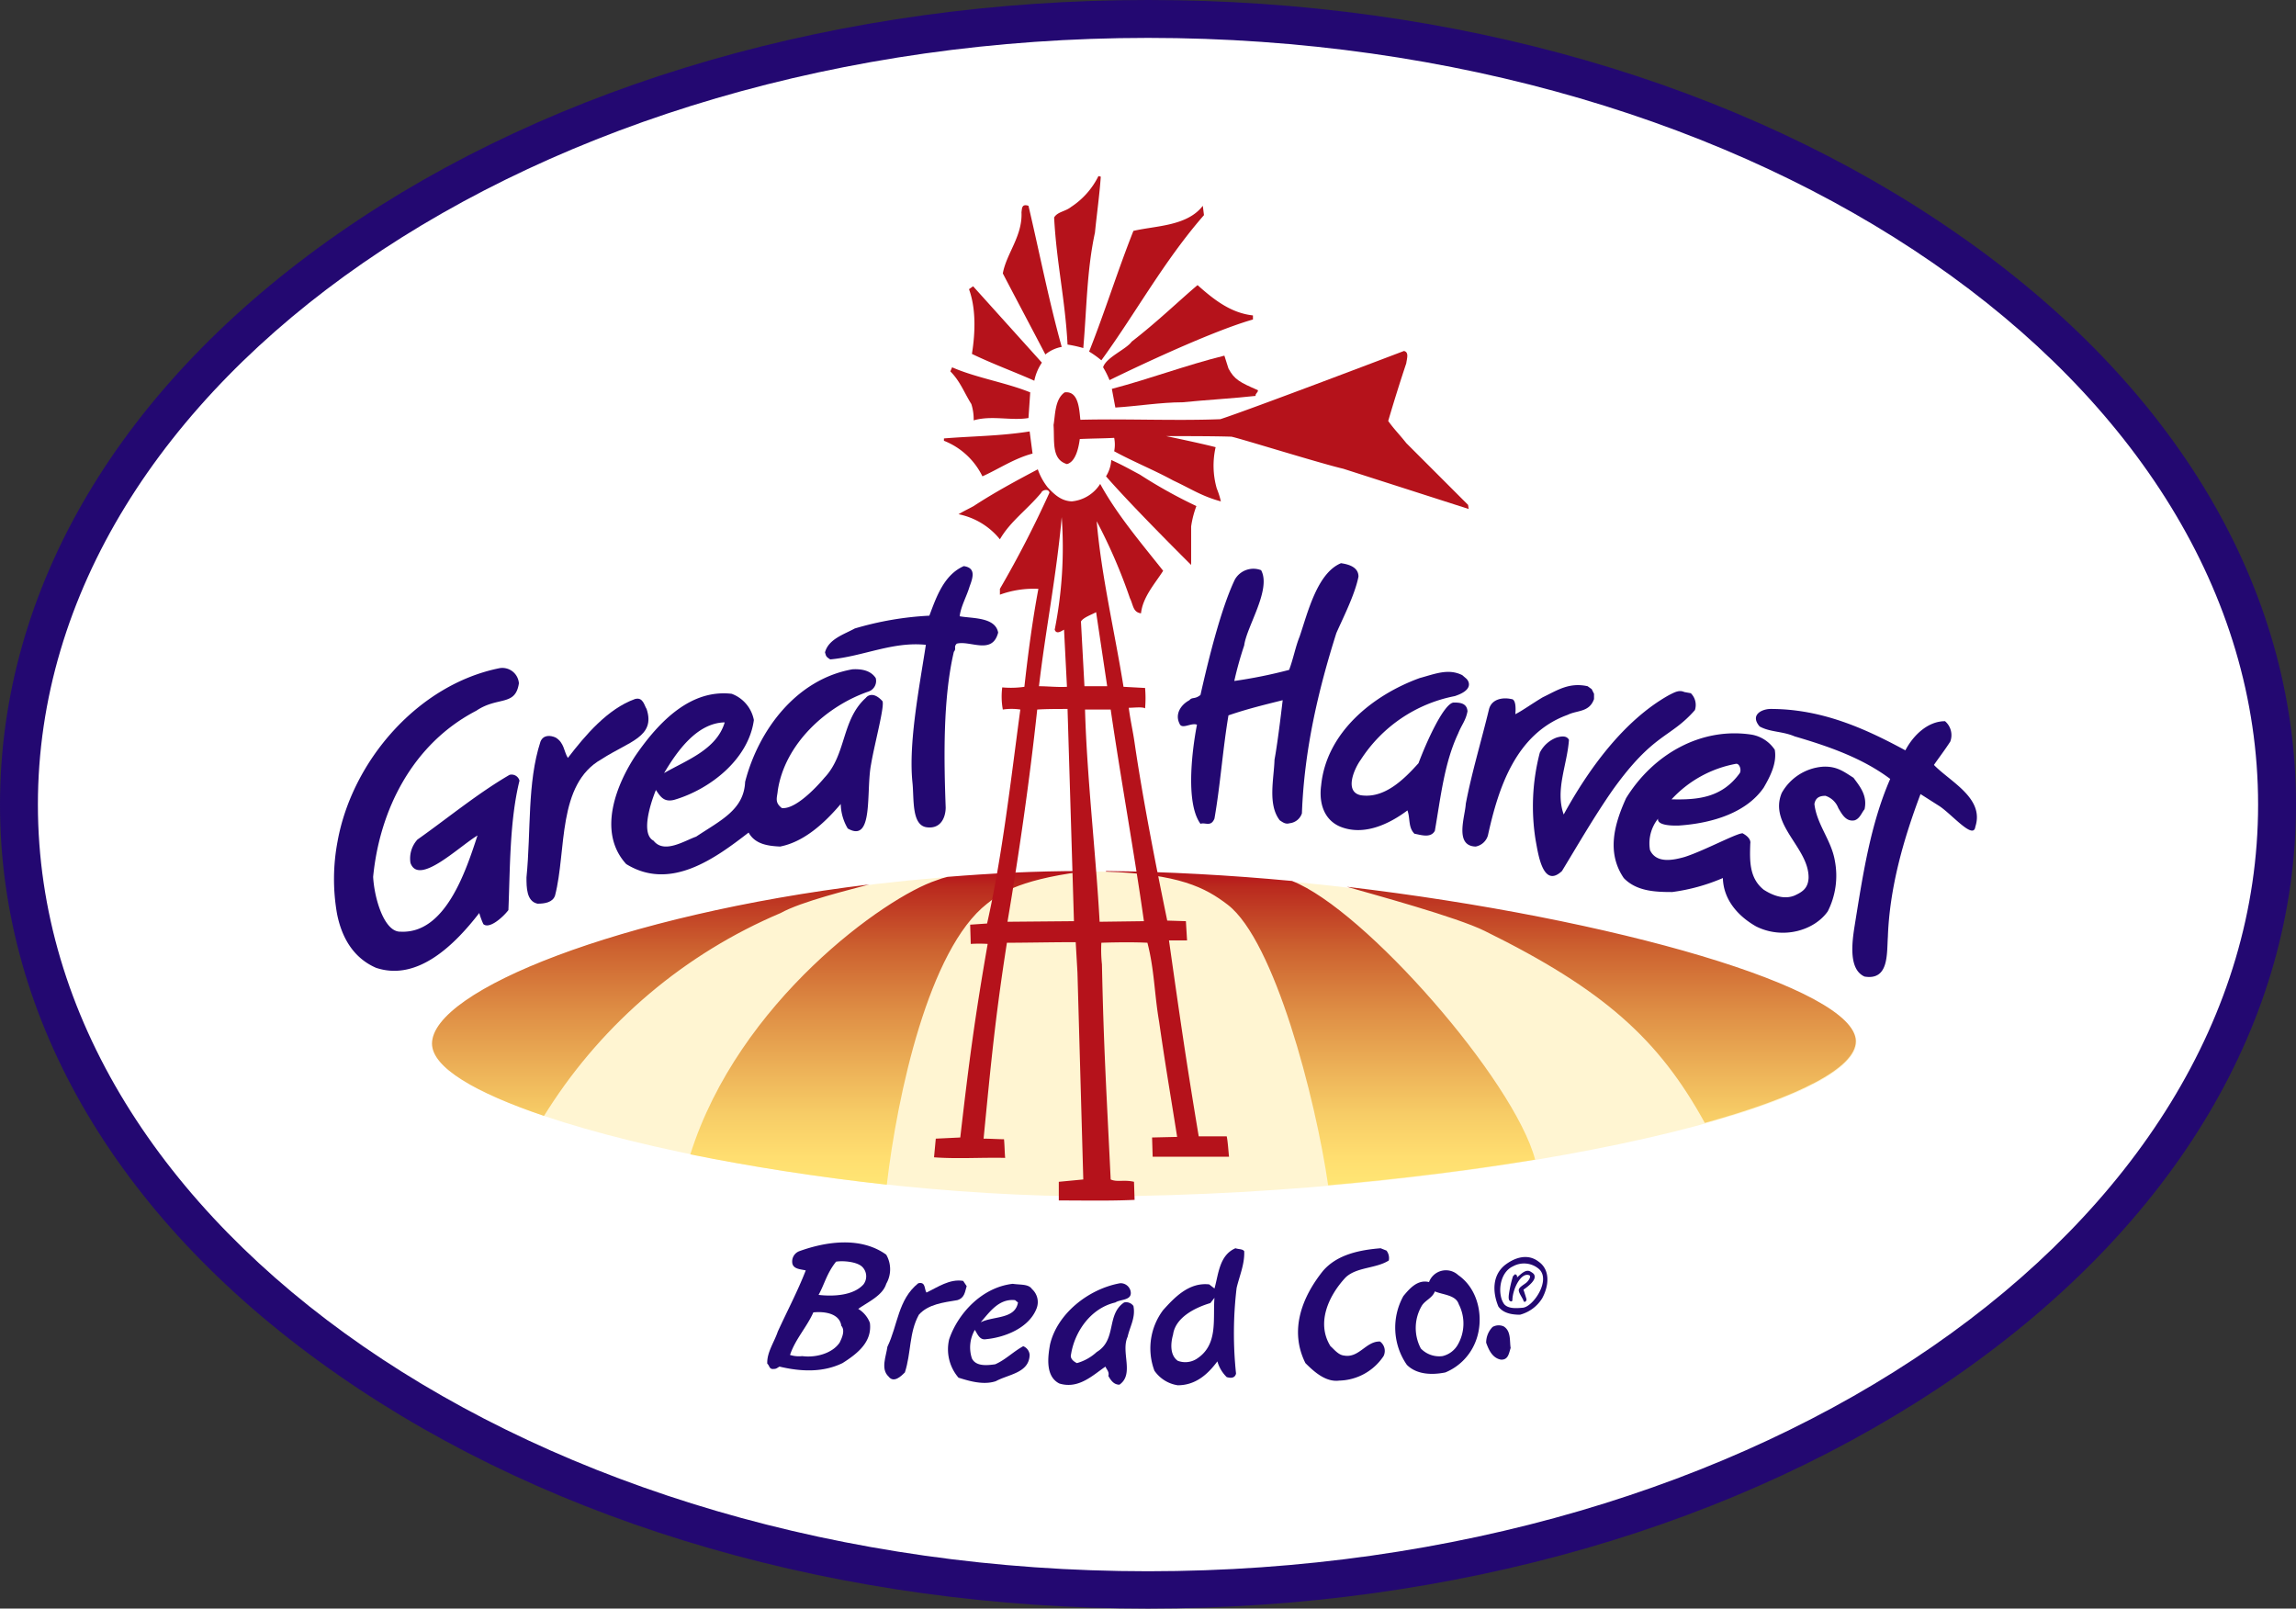 <svg id="Layer_1" data-name="Layer 1" xmlns="http://www.w3.org/2000/svg" xmlns:xlink="http://www.w3.org/1999/xlink" viewBox="0 0 393.8 275.9"><rect x="0" y="0" width="393.8" height="275.9" fill="#333333" stroke="none"/><defs><style>.cls-1{fill:none;}.cls-2{isolation:isolate;}.cls-3{clip-path:url(#clip-path);}.cls-4{fill:#fff;}.cls-11,.cls-5{fill:#230871;}.cls-6{fill:#fff5d2;}.cls-7{clip-path:url(#clip-path-2);}.cls-8{fill:url(#linear-gradient);}.cls-10,.cls-9{fill:#b5121b;}.cls-10,.cls-11{fill-rule:evenodd;}</style><clipPath id="clip-path"><rect class="cls-1" x="3.2" y="3.2" width="387.2" height="269.5"/></clipPath><clipPath id="clip-path-2"><path class="cls-1" d="M254.7,159.7c20.3,10,29.8,18.5,37.7,32.9,15.9-4.4,25.9-9.4,25.9-14,0-9.1-41.5-21.1-87.3-26.5,4.5,1.3,18.9,5.2,23.7,7.6M74.1,179c0,4.1,7.4,8.4,19.2,12.4l.7-1.1a88.11,88.11,0,0,1,39.9-33.7c3.6-2,11.9-4,15.2-4.9-42.7,5.2-75,18.2-75,27.3m115.5-29.5c12.6.4,17.1,2.7,21,5.7,8,6.2,15,33,17.2,48.1,12.5-1.1,24.5-2.6,35.5-4.4-3.6-13.6-29.2-42.9-41.7-47.8-10.7-1-21.5-1.6-31.9-1.7,0,.1,0,.1-.1.1m-27.1.9a14.5,14.5,0,0,0-1.9.6c-8.6,2.8-33.9,20.7-42.2,47,10.4,2.1,21.9,3.9,33.7,5.2,1.8-15.4,7.2-40.4,17.2-48.2,1.8-1.4,4.8-4,16.3-5.5l-.1-.1c-7.9,0-15.6.4-23,1"/></clipPath><linearGradient id="linear-gradient" x1="26.85" y1="-119.23" x2="29.79" y2="-119.23" gradientTransform="translate(2384.74 696.17) rotate(-90) scale(18.35)" gradientUnits="userSpaceOnUse"><stop offset="0" stop-color="#ffe674"/><stop offset="0.09" stop-color="#ffde70"/><stop offset="0.23" stop-color="#f7cc66"/><stop offset="0.38" stop-color="#ecb057"/><stop offset="0.56" stop-color="#de8d44"/><stop offset="0.75" stop-color="#cd6330"/><stop offset="0.95" stop-color="#ba2a1e"/><stop offset="1" stop-color="#b5121b"/></linearGradient></defs><g class="cls-2"><g class="cls-3"><path class="cls-4" d="M390.5,138c0,74.4-86.7,134.7-193.6,134.7S3.2,212.4,3.2,138,89.9,3.2,196.9,3.2,390.5,63.6,390.5,138"/></g></g><path class="cls-5" d="M58.1,40C20.6,66.1,0,100.9,0,138s20.6,71.9,58.1,97.9c37.1,25.8,86.4,40,138.8,40s101.6-14.2,138.8-40c37.5-26.1,58.1-60.9,58.1-97.9s-20.6-71.9-58.1-97.9C298.5,14.2,249.2,0,196.9,0S95.2,14.2,58.1,40M6.5,138C6.5,65.5,91.9,6.5,196.9,6.5S387.3,65.5,387.3,138,301.9,269.5,196.9,269.5,6.5,210.5,6.5,138"/><path class="cls-6" d="M188.9,205.2c64-.3,129.5-14.7,129.5-26.5s-70.8-28.8-129.5-29.2C128.3,149,74.1,167.2,74.1,179s63.1,26.4,114.8,26.2"/><g class="cls-7"><rect class="cls-8" x="74.1" y="149.4" width="244.3" height="54"/></g><path class="cls-5" d="M166.3,100.6c-.5,1.7-1.5,3.4-1.7,5.1,2.1.4,6.1.1,6.6,2.8-1,3.9-4.8,1.3-7.1,1.9-.6.6,0,.8-.5,1.4-1.9,8.1-1.7,18.5-1.4,26.7,0,1.5-.7,3.7-3.2,3.4-2.7-.3-2.2-4.9-2.5-7.7-.7-6.8,1.2-16.4,2.3-23.6-5.7-.6-10.8,2-16.4,2.5-.8-.5-.7-.6-.9-1.2.6-2.3,3.3-3.1,5.1-4.1a54.45,54.45,0,0,1,12.8-2.2c1.2-3.2,2.5-7,5.9-8.5,2.1.3,1.6,1.9,1,3.5"/><path class="cls-5" d="M89,117.2c-.6,4-3.6,2.2-7.3,4.7-11,5.7-16.6,17.1-17.7,28.5.2,3.7,1.9,9.5,4.7,9.4,7.7.4,11.2-10.4,13.2-16.5-3.3,2-10.1,8.7-11.5,4.7a4.83,4.83,0,0,1,1.2-4c5.1-3.6,10.3-7.9,15.8-11.1a1.4,1.4,0,0,1,1.7,1c-1.7,6.9-1.6,14.9-1.9,22.2-1,1.3-3.3,3.3-4.3,2.4a13.05,13.05,0,0,1-.7-1.9c-4.1,5.3-10.5,11.8-17.7,9.4-3.9-1.7-5.9-5.2-6.7-9.3a34.47,34.47,0,0,1,.1-12.4c2.5-13.8,13.8-26.9,27.8-29.7a2.85,2.85,0,0,1,3.3,2.6"/><path class="cls-5" d="M110.9,121.6c1.6,4.8-3.1,5.6-7.7,8.6-7.7,4.3-6,15.7-8,23.4-.4,1.2-1.8,1.4-3,1.4-1.9-.4-1.9-2.8-1.9-4.5.8-8.1.1-16.2,2.4-23.3.5-1.2,1.7-1.1,2.6-.7,1.5.9,1.4,2.4,2.1,3.5,3-3.9,6.8-8.4,11.5-10.1,1.4-.4,1.6,1.1,2,1.7"/><path class="cls-5" d="M150.2,116.3a1.92,1.92,0,0,1-1.2,2.3c-7.3,2.5-14.4,9-15.6,17-.1,1.2-.6,2,.7,3,2.8.3,7.3-5.2,7.3-5.2,3.8-4,2.9-9.9,7.1-13.7.3-.4,1.3-1.1,2.8.5.6.4-1.3,7.3-1.9,10.9-.9,4.6.5,13.6-4,11a8.56,8.56,0,0,1-1.2-4.2c-2.8,3.3-6.3,6.5-10.4,7.3-2.1-.1-4.3-.4-5.4-2.4-5.7,4.4-13.4,10.1-21,5.4-5.1-5.6-1.5-13.9,1.6-18.6,4.2-6.1,9.6-11.4,16.5-10.6a6,6,0,0,1,3.8,4.5c-.9,6.7-7.5,11.9-13.7,13.7-1.7.4-2.3-.5-3.1-1.7,0,0-3.1,7.3-.4,8.7,1.8,2.3,5.3,0,7.3-.7,4.2-2.8,8.2-4.6,8.4-9.4,2.3-8.9,8.8-17.6,18.4-19.3,1.8-.1,3.2.3,4,1.5m-36.3,16.3c3.8-2.2,9-4,10.4-8.7-4.8.1-8.2,5-10.4,8.7"/><path class="cls-5" d="M233,98.9c-.6,3.1-2.8,7.4-3.8,9.7-3.1,9.8-5.5,20-5.9,30.9a2.49,2.49,0,0,1-2.1,1.7c-.7.2-1.1-.1-1.7-.5-2.1-2.7-1-7.1-.9-10.4.6-3.2,1.4-10.2,1.4-10.2-3.2.8-6.1,1.5-9.3,2.6-1,6-1.4,12-2.4,17.7-.6,1.5-1.6.6-2.4.9-3.2-4.4-.6-17-.6-17-1-.4-2.6.9-3-.2-.8-1.6.2-3.2,1.7-4,.5-.6.9-.1,1.9-.9,1.3-5.8,3.5-14.8,5.9-19.8a3.65,3.65,0,0,1,4.5-1.6c1.8,3.3-2.5,9.7-2.9,12.9a60.93,60.93,0,0,0-1.7,6.1,82.41,82.41,0,0,0,9.4-1.9c.7-1.8,1.1-4,1.8-5.7,1.4-4.1,3-10.9,7.1-12.6,1.4.2,3,.7,3,2.3"/><path class="cls-5" d="M273,118.2l.4.8v.9c-.8,2.3-2.9,1.9-4.5,2.7-8.9,3.2-11.9,12.5-13.7,20.7a2.71,2.71,0,0,1-2.1,1.9c-3.7-.1-1.8-5.2-1.7-7.3,1-5.3,2.7-10.9,4-16.3.5-1.8,2.5-2,3.8-1.7.8,0,.8,1.6.7,2.6,1.2-.6,2.7-1.7,4.7-2.9,2.5-1.2,4.5-2.6,7.7-1.9Z"/><path class="cls-5" d="M290,118.9a2.82,2.82,0,0,1,.7,2.9c-4.3,4.9-7,3.8-14.1,13.7-3.2,4.6-5.9,9.3-8.7,13.9-3.3,3.1-4.1-3.1-4.5-5.2a36.46,36.46,0,0,1,.7-15.1,5.3,5.3,0,0,1,2.9-2.6c.7-.2,1.7-.4,2.1.4-.3,4.3-2.4,8.6-.9,12.8,4.1-7.5,10.2-16.1,18.1-20.5,1-.5,1.7-.9,2.6-.5Z"/><path class="cls-5" d="M326.8,128.7c1.3-2.5,3.8-5,6.8-5a3.14,3.14,0,0,1,.9,3.5c-.9,1.4-1.9,2.7-2.8,4,2.8,2.9,8.7,5.7,7.1,10.6-.3,2.3-3.9-2-6.1-3.5l-3.3-2.1c-2.9,7.7-5.3,16-5.6,24.5-.2,2.9.2,7.5-4,6.8-2.7-1.2-2.2-5.6-1.7-8.7,1.4-8.7,2.7-17.4,6.1-25.2-4.8-3.6-10.6-5.6-16.4-7.3-2.1-.9-4.2-.7-6-1.7-1.7-2,.4-3,1.9-3,8.7,0,16.1,3.3,23.1,7.1"/><path class="cls-5" d="M249.5,119.4a24.81,24.81,0,0,0-16.1,10.9c-1.1,1.5-2.9,5.5,0,6.1,4,.6,7.3-2.6,9.9-5.5,1.3-3.5,4.3-10.2,6-10.4h.1c1,0,2.2.1,2.3,1.5-.3,1.6-1,2.3-1.6,3.8-2.4,5.1-3,11-4,16.7-.7,1.3-2.4.7-3.5.5-1.1-1.1-.7-2.6-1.2-4-3.2,2.4-7.5,4.4-11.5,2.8-2.9-1.2-3.7-4.2-3.3-7.1.9-9.1,8.9-15.5,16.9-18.4,2.6-.7,4.9-1.7,7.3-.5l.7.6c.6.6,1.1,2-2,3"/><path class="cls-5" d="M304.4,128.6c.4,2.3-.8,4.6-1.9,6.5-2.9,4.2-8.6,6.1-14.6,6.5-4.1.1-3.5-1.2-3.5-1.2a6.77,6.77,0,0,0-1.4,5.4c1.1,2.4,4.1,1.7,5.9,1.2,3.5-1.1,9.9-4.6,10.1-4,0,0,1.4.7,1.2,1.7-.1,2.9-.2,5.9,2.3,7.9,1.7,1.1,3.6,1.7,5.3,1,1.3-.6,2.3-1.2,2.4-3,.1-5.2-6.9-9.1-4.6-14.6a8.85,8.85,0,0,1,7.1-4.5c2.4-.1,3.6.9,5.2,1.9,1.2,1.6,2.4,3.1,1.9,5.4-.5.6-.8,1.6-1.7,1.9-1.5.3-2.2-1.1-2.8-2.1a3.53,3.53,0,0,0-2.2-2.1c-1,0-1.7.3-1.9,1.4.4,3.5,2.9,6.2,3.5,9.7a13.54,13.54,0,0,1-1.2,8.7c-2.3,3.3-7.7,4.9-12.3,2.6-3-1.7-5.6-4.5-5.7-8.3a32.66,32.66,0,0,1-8.7,2.4c-2.8,0-6.1-.1-8.3-2.4-3-4.4-1.6-9.3.4-13.7,4.7-7.6,12.9-12.2,21.5-10.9a6,6,0,0,1,4,2.6m-6.6,2.4a19.88,19.88,0,0,0-11.1,6.1c4.4.1,8.6-.2,11.7-4.5.3-.5,0-1.6-.6-1.6"/><path class="cls-5" d="M237.8,214.5a2.09,2.09,0,0,1,.4,1.7c-2.2,1.4-5.5,1.1-7.4,2.9-2.9,3.1-5.1,7.8-2.6,11.8.5.4,1.3,1.5,2.3,1.6,2.6.5,3.8-2.5,6.2-2.4a2,2,0,0,1,.6,2.5,9.39,9.39,0,0,1-7.6,4.2c-2.3.3-4.3-1.5-5.8-3-2.8-5.6-.6-11.3,3-15.8,2.4-2.8,6.2-3.6,9.9-3.9Z"/><path class="cls-5" d="M165.8,220.6c-.3.9-.3,2-1.6,2.4-2.4.4-5,.7-6.6,2.5-1.7,3.1-1.3,6.5-2.4,9.9-.6.6-1.9,1.9-2.8.7-1.4-1.3-.4-3.5-.2-5.1,1.8-3.7,1.8-8.1,5.3-10.9,1.3-.3,1,1,1.4,1.6,1.9-.9,4-2.4,6.3-2Z"/><path class="cls-5" d="M193.9,221.4c.4,1.7-1.7,1.4-2.6,2-4.3,1-7,5.1-7.6,8.9-.2.7.4,1.2,1,1.5a8.25,8.25,0,0,0,3.4-1.9c3.5-2.1,1.6-6.4,4.7-8.5a1.53,1.53,0,0,1,1.6.6c.4,2-.6,3.5-1,5.3-1.2,2.6,1.2,6.4-1.4,8.2-1,0-1.5-.8-1.9-1.5.2-.7-.3-1.1-.5-1.6-2.2,1.5-4.6,3.9-7.9,2.9-2.4-1.2-2-4.5-1.6-6.7,1.2-5.2,6.5-9.5,12-10.5a1.75,1.75,0,0,1,1.8,1.3"/><path class="cls-5" d="M250.1,218.7c3.6,2.5,4.4,7.5,3.1,11.1a9.43,9.43,0,0,1-5.3,5.6c-2.5.5-5,.3-6.6-1.3a11.19,11.19,0,0,1-.6-11.8c1-1.2,2.4-2.9,4.4-2.4a3.09,3.09,0,0,1,5-1.2m-4,2.8c-.4,1.1-1.6,1.5-2.2,2.4a7.5,7.5,0,0,0-.2,7.4,4.37,4.37,0,0,0,3.7,1.3,4.08,4.08,0,0,0,2.6-1.9,7.26,7.26,0,0,0,.2-7c-.5-1.6-2.7-1.6-4.1-2.2"/><path class="cls-5" d="M213.4,214.6c.1,2.2-.8,4.2-1.3,6.3a65.69,65.69,0,0,0-.1,14.7c-.2.8-.9.8-1.6.6a6.09,6.09,0,0,1-1.6-2.7c-1.7,2.3-3.8,4.1-6.8,4.1a5.93,5.93,0,0,1-4-2.5,10.92,10.92,0,0,1,1.5-10.4c1.9-2.1,4.4-4.8,7.9-4.4l.9.7c.7-2.4.8-5.7,3.6-6.9.6.2,1.2.1,1.5.5m-5.1,8-.7.9c-2.7.8-6,2.5-6.4,5.4-.4,1.4-.6,3.5.8,4.5a3.64,3.64,0,0,0,3.2-.3c3.8-2.4,2.8-6.8,3.1-10.5"/><path class="cls-5" d="M177,221.1a3,3,0,0,1,.8,3.3c-1.3,3.4-5.5,5-8.7,5.3-1.1.2-1.5-1-1.9-1.6a6,6,0,0,0-.5,4.9c.7,1.4,2.6,1.2,4,1,1.8-.8,3-2.1,4.8-3.1a1.74,1.74,0,0,1,1.1,1.5c-.1,3.1-3.6,3.3-5.8,4.5-2.1.7-4.5,0-6.4-.6a7.45,7.45,0,0,1-1.6-6.6c1.5-4.4,5.6-8.9,10.9-9.5,1.3.2,2.7,0,3.3.9m-2.9,1.9c-2.8-.3-4.4,2.1-5.9,3.8,2.2-1.1,5.9-.5,6.4-3.4Z"/><path class="cls-5" d="M152,215.2a5,5,0,0,1,0,5c-.6,2-3.1,3.1-4.8,4.3a4.75,4.75,0,0,1,2,2.4c.4,3.2-2,5.2-4.7,6.9-3.3,1.6-7,1.5-10.8.6-.4.2-.5.4-1,.4-.8.1-.7-.6-1.1-.9-.1-1.9,1.2-3.7,1.8-5.5,1.6-3.5,3.4-6.9,4.8-10.5-.8-.2-2.1-.2-2.3-1.2a1.89,1.89,0,0,1,1.2-2.1c4.7-1.7,10.6-2.5,14.9.6m-8.6,1.2c-1.6,2-2,3.9-3,5.7,2.6.3,6,.1,7.7-1.8a2.29,2.29,0,0,0-.2-3c-.9-.9-3.3-1.1-4.5-.9m-3.9,8.7c-1.1,2.5-3.1,4.6-4,7.3a5.17,5.17,0,0,0,2.1.2c2.2.3,5.1-.4,6.4-2.3.4-.8,1-2.1.3-2.9-.3-2.1-2.8-2.5-4.8-2.3"/><path class="cls-5" d="M257.9,227.5c1.3.8,1,2.5,1.2,3.7-.3.9-.4,2.1-1.7,2-1.5-.3-2.1-1.8-2.5-2.9a3.86,3.86,0,0,1,1.1-2.7,2.11,2.11,0,0,1,1.9-.1"/><path class="cls-9" d="M188.8,30.3c-.2,3-.7,6.6-1,9.6-1.4,6.5-1.4,12.9-2,19.8a21.39,21.39,0,0,0-2.7-.6c-.4-7.7-1.9-14.1-2.3-21.8.6-1,1.9-1,2.9-1.8a13.4,13.4,0,0,0,4.7-5.3Z"/><path class="cls-9" d="M206.5,36.9c-6.9,7.9-11.7,16.8-17.6,24.9a17,17,0,0,0-2.1-1.5c2.7-6.8,4.9-13.9,7.6-20.7,3.9-.9,9.2-.8,11.9-4.3Z"/><path class="cls-9" d="M176.4,35.3c1.9,8.1,3.5,16.3,5.7,24.2a6.09,6.09,0,0,0-2.8,1.3c-2.4-4.6-4.9-9.3-7.3-13.9.6-3.4,3.4-6.4,3.2-10.5.1-.6,0-1.5,1.2-1.1"/><path class="cls-9" d="M214.9,54.1v.7c-8.4,2.4-24.6,10.4-24.6,10.4a14.72,14.72,0,0,0-1.1-2.2c.5-1.7,4-3.1,4.9-4.4,4.4-3.4,8.1-7,11.3-9.7,2.9,2.6,5.8,4.8,9.5,5.2"/><path class="cls-9" d="M178.7,62.2a8.52,8.52,0,0,0-1.3,3.1c-3.1-1.4-7.2-2.9-10.7-4.6.6-3.7.7-7.8-.5-11.1l.7-.5Z"/><path class="cls-9" d="M241.2,76c-1.1-1.4-2.2-2.5-3.1-3.8,1-3.4,2-6.6,3.1-9.9.1-.8.5-1.9-.4-2.1,0,0-26.8,10.2-31.5,11.7-7.7.3-16.2-.1-24,.1-.2-1.8-.3-5-2.7-4.7-1.7,1.2-1.6,3.9-1.9,5.6.2,2.8-.4,5.9,2.3,6.7,1.5-.4,2-2.8,2.2-4.3,2.2-.1,4.2-.1,5.9-.2a5.91,5.91,0,0,1,0,2.3c3.3,1.8,6.8,3.2,10.1,5,3.2,1.5,4.9,2.7,8.2,3.6a14.16,14.16,0,0,0-.7-2.2,14.21,14.21,0,0,1-.2-7.1c-2.7-.7-8.5-1.9-8.5-1.9,2.7,0,8.4,0,11.2.1,1.2.2,15.3,4.6,19.2,5.5l21.5,6.9-.1-.7Z"/><path class="cls-9" d="M210.7,63.2c1,1.9,2,2.4,5,3.7.3.2-.6.8-.3,1-3.5.4-8.6.7-12.6,1.1-3.7,0-8,.7-11.5.9-.1-.5-.6-3.2-.6-3.2,6.8-1.8,12.5-4,19.3-5.7Z"/><path class="cls-9" d="M176.7,67.3l-.3,4.4c-3,.5-6.3-.5-9.4.4a8.63,8.63,0,0,0-.4-2.8c-1.2-1.9-1.9-3.9-3.6-5.6l.3-.7c4.1,1.8,9.2,2.6,13.4,4.3"/><path class="cls-9" d="M177.1,77.8c-3.1.8-5.9,2.7-8.6,3.9a12.38,12.38,0,0,0-6.6-6.1v-.4c4.9-.4,9.6-.4,14.7-1.2Z"/><path class="cls-9" d="M195.5,81.4a83,83,0,0,0,9.7,5.4,16.42,16.42,0,0,0-.9,3.5v6.6s-9.9-9.8-14.6-15.2a6,6,0,0,0,.9-2.8c2,.9,3.2,1.6,4.9,2.5"/><path class="cls-10" d="M169.3,158.4c2.6-11.5,4.1-24.8,5.7-36.7a10,10,0,0,0-3,0,12.43,12.43,0,0,1-.1-3.8,16,16,0,0,0,3.8-.1c.6-5.5,1.4-11.5,2.4-16.8a16.86,16.86,0,0,0-6.6,1v-1A183.85,183.85,0,0,0,180,84.5c-.2-.8-1.3-.4-1.4,0-2.5,3-5.3,4.9-7.1,8a12.21,12.21,0,0,0-7.1-4.3c1.2-.7,1.7-.9,2.6-1.4,3.5-2.3,7.4-4.4,11-6.3a10.52,10.52,0,0,0,1.7,3.1c1.3,1.4,2.4,2.3,4.1,2.4a6.48,6.48,0,0,0,4.9-3c2.9,5.3,7,10.1,10.8,14.9-1.4,2.2-3.5,4.5-3.8,7.3-1.4-.2-1.3-1.4-1.9-2.6a92.12,92.12,0,0,0-5.7-13.2c.8,9.4,3.1,19,4.6,28.4l3.7.2a20.45,20.45,0,0,1,0,3.5c-.4-.3-2-.1-2.8-.1.3,2.3.7,3.9,1,6,1.4,9.6,3.7,21.3,5.6,30.5l3.2.1.2,3.3h-3.1c1.9,13.4,2.9,20.4,5.1,33.6h4.8c.2.9.3,2.7.4,3.5H197.7l-.1-3.3,4.3-.1c-1.3-8.2-1.9-11.5-3.1-19.8-.8-4.6-.8-8.9-2-13.5-2-.1-4.9-.1-7.9,0a23.18,23.18,0,0,0,.1,3.7c.3,14.5.8,22.3,1.5,36.9,1.1.5,2.3,0,4,.4l.1,3.1c-4.2.2-8.5.1-13,.1v-3.2l4.2-.4-1-35.5-.3-5.2c-4,0-8.7.1-11.8.1-2,12.8-2.7,20.3-4,33.6,1.1,0,2.6.1,3.5.1.1.9.1,2.1.2,3.2-3.7-.1-8.3.2-12.2-.1l.3-3.2,4.2-.2c1.5-13,2.5-20.6,4.7-33.2a24.89,24.89,0,0,0-2.9,0l-.1-3.3Zm12.8-69.7c-.9,10.1-2.8,19.5-3.9,29,1.5,0,3.3.2,4.8.1l-.5-9.8c-.4.2-1.3.9-1.6,0a72.45,72.45,0,0,0,1.2-19.3M188,105c-.7.4-2.2.9-2.6,1.6l.6,11.1h3.9Zm-1.9,16.7c.3,11.4,1.9,25.2,2.5,36.4l7.6-.1c-1.6-11.4-4-24.6-5.7-36.3Zm-3-.1c-1.8,0-3.6,0-5.2.1-1.3,12.1-3.1,24.6-5.1,36.4l11.4-.1Z"/><path class="cls-11" d="M263.9,216.4c-1.8-1.4-4-.8-5.8.6-2.2,1.8-2.1,4.7-1.1,7.1.8,1.1,2.2,1.4,3.7,1.4a6.42,6.42,0,0,0,3.8-2.8c1.2-2.2,1.4-4.9-.6-6.3m-4.4.8a3.92,3.92,0,0,1,4.5.5c2,1.9-1,6.4-2.8,6.6-1.1.1-2.5.2-3.2-.6-1.2-1.6-.9-5.4,1.5-6.5m3,.9c-.8-.5-1.7.5-2.3,1v-.2c0-.2-.3-.4-.4-.3l-.3.3a19.46,19.46,0,0,0-.7,3.1c-.1.8,0,1.1.3,1.2s.3-.2.3-.3c.1-2,1.5-4.6,2.8-4.2.5.1.1.8-.3,1.2s-1.3.8-1.4,1.3.7,1.5.8,1.9.6.1.5-.3-.5-1.6-.5-1.6,1.7-1.1,1.9-2c.1-.6-.2-.8-.7-1.1"/></svg>